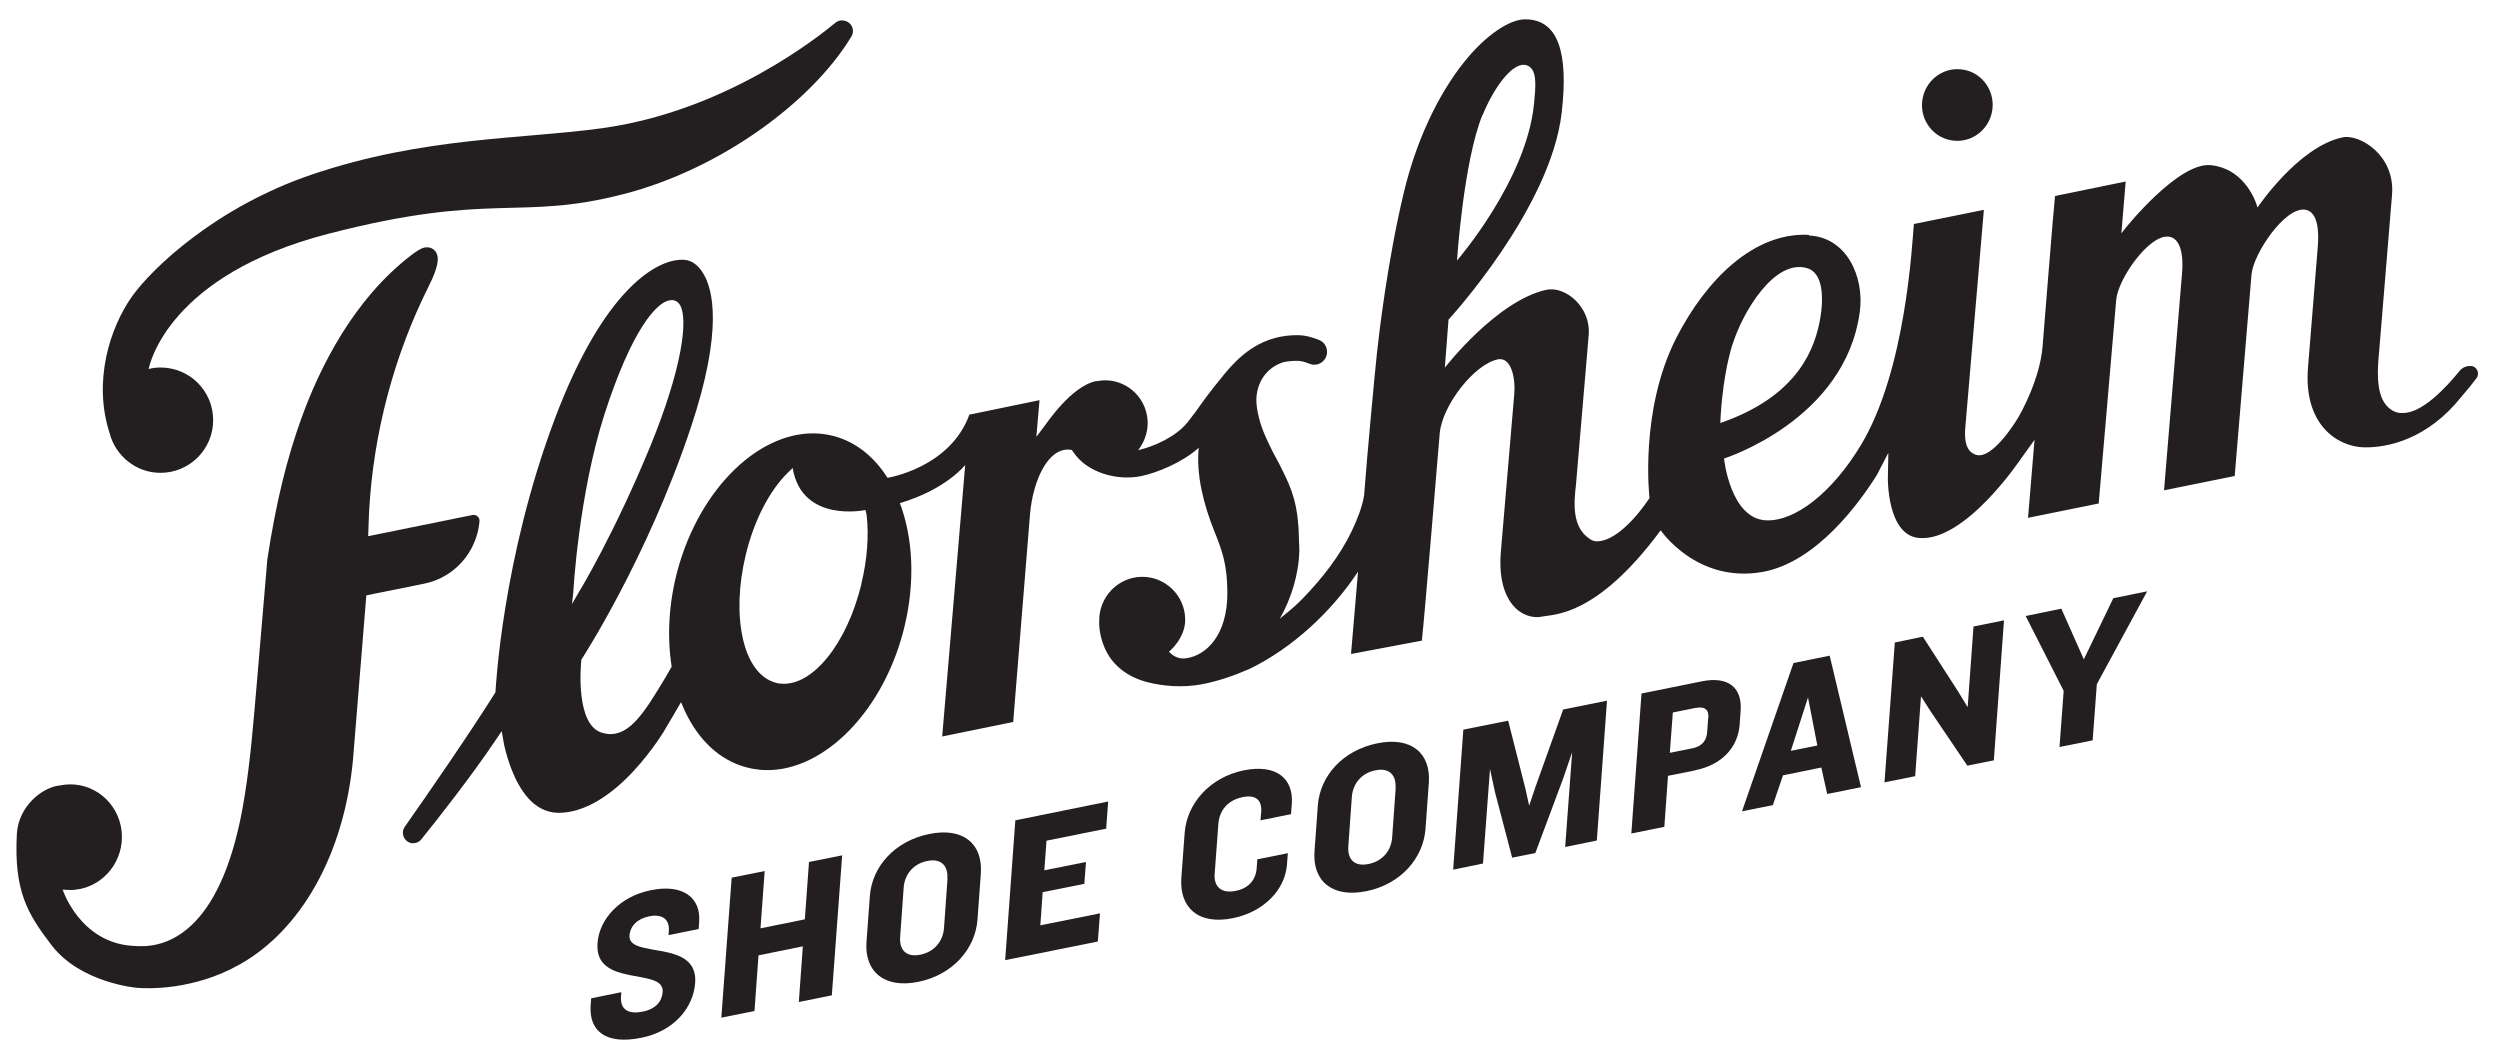 <?xml version="1.0" encoding="UTF-8"?>
<svg id="Layer_1" data-name="Layer 1" xmlns="http://www.w3.org/2000/svg" viewBox="0 0 150 63.38">
  <defs>
    <style>
      .cls-1 {
        fill: #231f20;
      }
    </style>
  </defs>
  <g>
    <path class="cls-1" d="M38.46,62.27c-2.07,.42-3.13-.37-3.02-1.95l.03-.42,1.81-.37-.02,.25c-.06,.83,.48,1.08,1.29,.92,.81-.16,1.17-.62,1.21-1.19,.11-1.49-4.11-.22-3.91-2.92,.1-1.41,1.3-2.8,3.21-3.18,1.92-.39,3,.45,2.89,1.91l-.03,.42-1.81,.37,.02-.25c.05-.66-.35-1.05-1.18-.88-.71,.14-1.14,.59-1.18,1.15-.1,1.42,4.14,.17,3.94,2.85-.11,1.47-1.25,2.89-3.24,3.29"/>
    <polygon class="cls-1" points="47.93 60.12 48.17 56.78 45.51 57.32 45.27 60.66 43.28 61.06 43.9 52.66 45.88 52.26 45.63 55.7 48.29 55.16 48.54 51.72 50.53 51.32 49.91 59.72 47.93 60.12"/>
    <path class="cls-1" d="M55.1,58.91c-2.06,.42-3.24-.63-3.11-2.39l.2-2.75c.13-1.78,1.5-3.31,3.56-3.73,2.06-.42,3.23,.6,3.1,2.38l-.2,2.75c-.13,1.77-1.49,3.32-3.55,3.74m1.74-6.17c.06-.77-.35-1.26-1.21-1.08-.88,.18-1.36,.85-1.41,1.61l-.21,2.94c-.06,.76,.34,1.25,1.22,1.07,.87-.18,1.36-.85,1.41-1.6l.21-2.94Z"/>
    <polygon class="cls-1" points="60.31 57.61 60.92 49.22 66.49 48.09 66.37 49.72 62.79 50.44 62.66 52.22 65.16 51.72 65.06 53.03 62.56 53.53 62.42 55.52 66 54.8 65.87 56.49 60.31 57.61"/>
    <path class="cls-1" d="M75.63,49.22l.04-.49c.06-.76-.36-1.06-1.12-.9-.88,.18-1.39,.79-1.45,1.62l-.22,2.98c-.06,.78,.41,1.2,1.27,1.02,.76-.15,1.2-.65,1.25-1.35l.04-.54,1.83-.37-.05,.67c-.11,1.53-1.39,2.85-3.24,3.23-2.11,.43-3.22-.66-3.1-2.41l.2-2.71c.13-1.74,1.49-3.33,3.55-3.75,1.95-.39,2.99,.49,2.88,2.01l-.05,.62-1.83,.37Z"/>
    <path class="cls-1" d="M81.98,53.47c-2.06,.42-3.24-.62-3.11-2.39l.2-2.75c.13-1.78,1.5-3.31,3.56-3.73,2.06-.42,3.23,.6,3.1,2.38l-.2,2.75c-.13,1.77-1.49,3.32-3.54,3.74m1.74-6.17c.06-.77-.35-1.26-1.21-1.08-.88,.18-1.36,.85-1.41,1.61l-.21,2.94c-.06,.76,.34,1.25,1.22,1.07,.87-.18,1.36-.84,1.41-1.6l.21-2.94Z"/>
    <polygon class="cls-1" points="93.91 50.82 94.33 45.13 93.79 46.71 92.12 51.18 90.73 51.46 89.7 47.53 89.4 46.14 88.98 51.81 87.19 52.18 87.8 43.78 90.49 43.24 91.52 47.3 91.75 48.34 92.14 47.18 93.79 42.57 96.42 42.04 95.81 50.43 93.91 50.82"/>
    <path class="cls-1" d="M101.72,46.22l-1.64,.33-.22,3.06-1.98,.4,.61-8.4,3.62-.73c1.63-.33,2.42,.42,2.33,1.74l-.06,.86c-.1,1.32-1.02,2.4-2.65,2.73m.77-3.12c.04-.49-.18-.73-.79-.61l-1.34,.27-.18,2.42,1.35-.27c.59-.12,.85-.47,.89-.96l.06-.84Z"/>
    <path class="cls-1" d="M109.63,47.64l-.35-1.59-2.3,.47-.61,1.79-1.85,.37,3.09-8.9,2.17-.44,1.88,7.89-2.03,.41Zm-1.15-5.79l-1.03,3.2,1.59-.32-.56-2.88Z"/>
    <polygon class="cls-1" points="118.04 45.94 115.85 42.7 115.26 41.78 114.91 46.57 113.07 46.94 113.69 38.55 115.37 38.2 117.5 41.51 118.06 42.43 118.41 37.59 120.24 37.22 119.63 45.62 118.04 45.94"/>
    <polygon class="cls-1" points="125.81 41.05 125.56 44.42 123.57 44.82 123.82 41.45 121.54 36.96 123.68 36.52 125.03 39.56 126.8 35.89 128.83 35.48 125.81 41.05"/>
  </g>
  <g>
    <path class="cls-1" d="M117.23,8.44c1.16,.12,2.2-.75,2.32-1.93,.12-1.18-.73-2.24-1.9-2.35-1.16-.12-2.2,.75-2.32,1.93-.12,1.18,.73,2.24,1.9,2.35Z"/>
    <path class="cls-1" d="M108.52,14.09c-3.28-.16-6.15,2.68-7.94,6.18-2.23,4.37-1.61,9.61-1.61,9.61,0,0-1.65,2.6-3.17,2.6-.16,0-.31-.07-.44-.16-1.05-.72-.93-2.13-.8-3.26,.02-.18,.66-7.8,.76-8.94,.15-1.71-1.41-2.98-2.55-2.73-2.99,.67-6.08,4.67-6.08,4.67l.22-2.88c.06-.07,6.12-6.65,6.79-12.41,.42-3.62-.21-5.62-2.2-5.61-.92,0-2.35,.93-3.66,2.57-1.61,2.02-2.9,4.82-3.62,7.86-1,4.18-1.51,8.72-1.61,9.65-.1,.91-.58,6-.76,8.43,0,0,0,.02,0,.03-.12,.74-.42,1.47-.74,2.15-.72,1.5-1.76,2.83-2.91,4.02-.76,.79-1.36,1.17-1.42,1.27,.71-1.26,1.15-2.7,1.18-4.13l-.05-1.36c-.13-1.83-.56-2.62-1.16-3.82-.11-.23-.24-.44-.36-.67-.34-.68-.68-1.37-.86-2.12-.18-.74-.24-1.37,.07-2.07,.26-.58,.72-1,1.34-1.22,.27-.07,.56-.1,.88-.1,.22,0,.44,.05,.76,.18,.39,.16,.83-.04,.99-.43,.15-.4-.03-.84-.42-1-.36-.14-.79-.29-1.31-.29-2.54,0-3.85,1.66-4.8,2.86l-.15,.18c-.42,.53-.64,.84-.85,1.13-.2,.29-.4,.57-.79,1.06-.67,.84-1.96,1.44-2.96,1.67,.44-.57,.67-1.32,.53-2.07-.25-1.42-1.61-2.35-3-2.07h-.07c-1.49,.31-2.98,2.57-3.1,2.72l-.47,.62,.19-2.2-4.21,.87c-1.16,3.2-4.91,3.79-4.91,3.79-.81-1.28-1.9-2.14-3.17-2.49-.29-.08-.58-.13-.88-.16-3.53-.3-7.21,3.23-8.55,8.21-.52,1.93-.64,3.96-.35,5.77l-.34,.59c-1.24,2.07-2.14,3.56-3.47,3.45-.13-.01-.26-.04-.39-.08-1.57-.49-1.26-3.99-1.22-4.38,0,0,3.93-6.02,6.57-13.93,1.96-5.88,1.31-8.31,.75-9.23-.28-.47-.66-.8-1.15-.83-1.59-.11-4.81,1.73-7.74,9.48-3.19,8.44-3.57,16.32-3.58,16.4v.06s-.03,.05-.03,.05c-1.56,2.49-4.09,6.14-5.41,8.02-.33,.47,.08,1.1,.63,.98,.14-.03,.26-.1,.35-.21,.79-.97,3.04-3.82,4.52-6.04l.31-.46s.13,.74,.15,.84c.11,.49,.26,.98,.44,1.45,.24,.62,.56,1.23,1,1.73,.46,.52,1.08,.87,1.79,.88,1.07,.01,2.09-.47,2.95-1.09,.75-.54,1.42-1.2,2.02-1.91,.48-.57,.93-1.17,1.33-1.8,.17-.27,1.08-1.84,1.08-1.84l.24,.55c.83,1.76,2.09,2.92,3.64,3.35,.29,.08,.58,.13,.88,.16,3.53,.3,7.21-3.23,8.55-8.21,.7-2.6,.68-5.25-.06-7.46l-.12-.33c2.79-.83,3.92-2.29,3.92-2.29l-1.38,16.29,4.26-.87,1.01-12.47c.17-1.96,1.05-3.99,2.38-3.87l.13,.02s.04,.06,.07,.1c.83,1.28,2.69,1.77,4.12,1.46,.89-.19,2.42-.79,3.42-1.69-.15,1.6,.27,3.34,.94,5.01,.46,1.14,.77,1.97,.78,3.65,.02,2.6-1.29,3.82-2.5,3.97-.64,.08-1-.4-1-.4,0,0,.97-.78,.97-1.91,0-1.45-1.19-2.6-2.61-2.58-1.42,.02-2.57,1.21-2.55,2.66v.13c0,.28,.07,1.28,.73,2.17,0,0,0,0,0,0,.52,.68,1.27,1.12,2.08,1.34,1.08,.29,2.25,.35,3.34,.15,.95-.18,1.92-.51,2.81-.9l.05-.02c2.58-1.25,4.94-3.44,6.52-5.84l-.42,4.94,4.25-.8c.15-1.31,.96-11.11,1.07-12.42,.14-1.69,2.08-4.18,3.5-4.46,.73-.14,1.07,.97,.97,2.13l-.8,9.41c-.26,3.1,1.33,4.15,2.51,3.89,.62-.14,3.21,.06,7.08-5.17,0,0,2.18,3.22,6.15,2.49,3.22-.6,5.79-4.16,6.82-5.81l.69-1.33-.03,1.53s-.05,3.42,1.87,3.58c2.79,.24,6.11-4.75,6.14-4.79l.79-1.1-.39,4.68,4.24-.86,1.05-12.21c.09-1.23,1.96-3.94,3.15-3.8,.97,.12,.83,1.9,.8,2.2l-1.08,13.02,4.24-.86,1.01-12.1c.12-1.25,1.99-4.03,3.2-3.88,.82,.1,.84,1.4,.78,2.16l-.59,7.29c-.29,3.44,1.75,4.76,3.33,4.81,1.48,.04,3.86-.51,5.86-3.02,.42-.48,.72-.86,.92-1.13,.21-.29,.03-.7-.32-.73-.27-.02-.54,.09-.71,.31-.85,1.05-2.29,2.56-3.44,2.51,0,0-.51,.06-.95-.47-.67-.78-.5-2.4-.42-3.26l.77-9.36c.2-2.4-1.97-3.66-2.96-3.45-2.67,.56-5.11,4.21-5.11,4.21-.2-.71-.97-2.35-2.8-2.54-1.95-.2-5.12,3.77-5.15,3.81l-.22,.28,.26-3.11-4.24,.87c-.12,1.11-.62,7.52-.75,9.06-.17,1.98-1.35,4.06-1.46,4.23,0,0-1.5,2.56-2.53,2.24-.71-.22-.69-1.13-.64-1.68l1.11-13.02-4.2,.85c-.11,1.29-.49,8.81-3.18,13.27-1.74,2.88-3.96,4.58-5.68,4.51-2.16-.09-2.53-3.71-2.53-3.71,0,0,7.29-2.29,8.15-8.83,.27-2.05-.77-4.44-3.05-4.55Zm-19.56-7.19c.63-1.55,1.7-3.08,2.51-3.01,.17,.01,.32,.1,.43,.24,.28,.34,.25,1.06,.14,2.11-.46,4.61-4.62,9.39-4.62,9.39,0,0,.39-5.95,1.53-8.74Zm-54.64,29.34l.08-.72c0-.06,.32-5.85,1.88-10.7,1.56-4.84,3.13-6.9,4.09-6.81,.12,.01,.29,.07,.43,.29,.5,.84,.14,3.78-1.78,8.47-2.18,5.29-4.22,8.65-4.25,8.69l-.45,.78Zm17.37-1.22c-.86,3.58-2.93,6.16-4.82,6-.1,0-.2-.02-.3-.05-.95-.24-1.67-1.18-2-2.66-.32-1.43-.26-3.21,.17-5,.49-2.05,1.41-3.85,2.53-4.95l.29-.28c.56,3.34,4.37,2.52,4.37,2.52l.07,.31c.14,1.26,.03,2.68-.32,4.12Zm52.26-14.34c.58-1.91,2.53-5.21,4.51-4.58,.88,.28,1.02,1.68,.71,3.24-.42,2.11-1.75,4.59-5.95,6.04,0,0,.06-2.52,.72-4.7Z"/>
    <path class="cls-1" d="M3.58,47.13c1.67-.36,3.32,.73,3.67,2.44,.35,1.71-.73,3.39-2.4,3.76-.21,.04-.42,.07-.62,.07l-.47-.02s1.02,3.15,4.17,3.37c.13,0,.27,.02,.41,.02,1.83,.06,5.08-1.03,6.34-9.02,.35-2.2,.5-4.1,.76-7.13,.34-4.01,.6-7.06,.6-7.06,.52-3.41,1.17-6.05,2.06-8.51,1.09-3,3.12-7.13,6.64-9.79,.23-.17,.48-.35,.74-.41,.07-.01,.13-.02,.2-.01,.16,.01,.32,.09,.42,.21,.31,.35,.19,.99-.38,2.13-2.08,4.15-3.31,8.8-3.57,13.44l-.02,.43-.04,1.12,6.26-1.27c.23-.05,.45,.15,.42,.39-.17,1.85-1.52,3.37-3.32,3.73l-3.47,.7-.8,9.85c-.54,5.76-3.16,10.24-6.77,12.28-2.83,1.61-5.63,1.46-6.17,1.42-.08,0-3.42-.31-5.14-2.55-1.45-1.89-2.27-3.25-2.09-6.68,.09-1.67,1.53-2.8,2.55-2.91Z"/>
    <path class="cls-1" d="M50.53,1.22c-.15,0-.29,.05-.4,.14-.98,.81-6.56,5.3-13.99,6.33-4.83,.67-10.71,.51-17.42,2.78-5.68,1.92-9.57,5.57-10.83,7.36-1.26,1.8-2.34,5-1.31,8.17h0c.35,1.35,1.58,2.37,3.05,2.37,1.74,0,3.16-1.41,3.16-3.16s-1.41-3.16-3.16-3.16c-.24,0-.48,.03-.71,.09,.06-.31,1.22-5.64,10.77-8.11,9.84-2.55,11.43-.76,17.71-2.38,5.81-1.49,11.32-5.53,13.69-9.47,.25-.42-.06-.95-.55-.95Z"/>
  </g>
</svg>